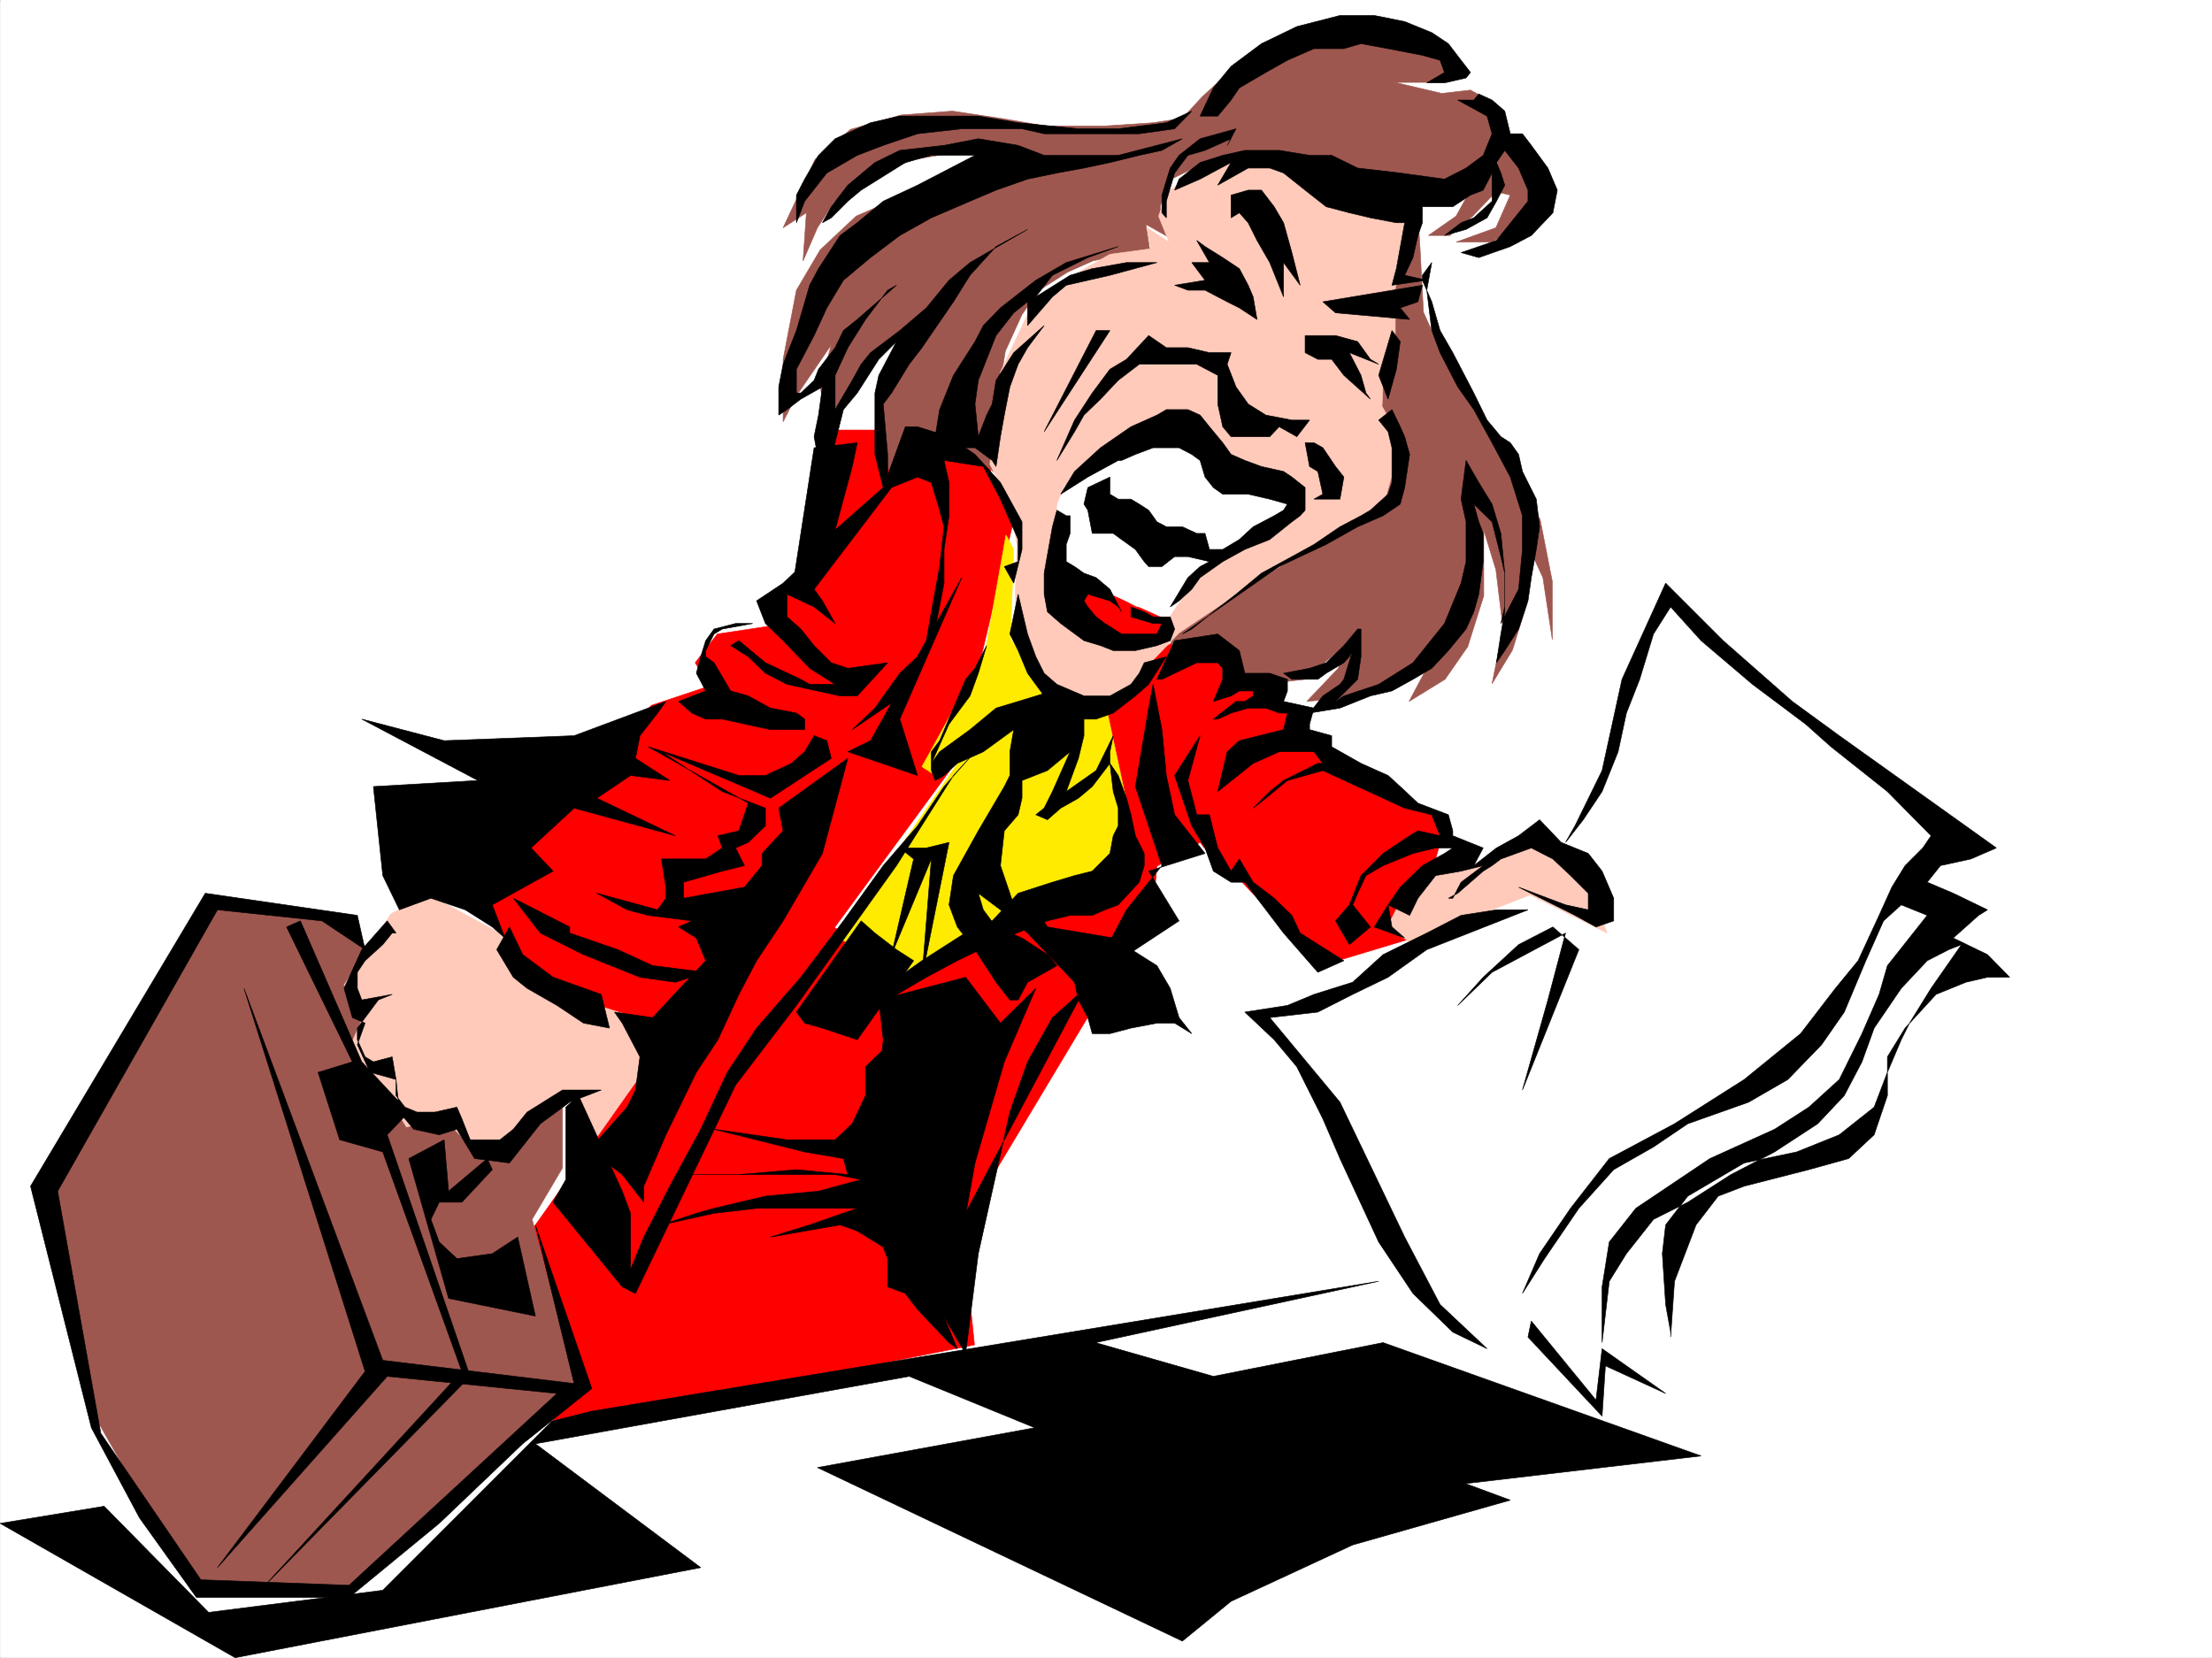 <svg xmlns="http://www.w3.org/2000/svg" width="2997.2" height="2246.662"><rect width="100%" height="100%" fill="#333333" stroke="none"/><defs><clipPath id="a"><path d="M0 0h2997v2244.137H0Zm0 0"/></clipPath></defs><path fill="#fff" d="M.184 2246.297H2997.2V0H.184Zm0 0"/><g clip-path="url(#a)" transform="translate(.184 2.16)"><path fill="#fff" fill-rule="evenodd" stroke="#fff" stroke-linecap="square" stroke-linejoin="bevel" stroke-miterlimit="10" stroke-width=".743" d="M.742 2244.137h2995.531V-2.16H.743Zm0 0"/></g><path fill="#9e574f" fill-rule="evenodd" stroke="#9e574f" stroke-linecap="square" stroke-linejoin="bevel" stroke-miterlimit="10" stroke-width=".743" d="m472.981 1247.094-194.836-29.95-234.52 396.981 75.696 289.106 82.422 144.554 57.676 107.133h219.547l305.683-273.387-63.695-229.203 41.21-69.676v-105.609l-283.198-205.98Zm0 0"/><path fill="#ffcaba" fill-rule="evenodd" stroke="#ffcaba" stroke-linecap="square" stroke-linejoin="bevel" stroke-miterlimit="10" stroke-width=".743" d="m699.255 1276.3-117.653-63.652-51.691 25.454-63.695 96.656 30.734 32.18-25.492 57.671 38.98 38.2 40.43 64.437 48.719-13.488 50.203 51.687 128.875-82.383 20.957 89.11 83.168-109.363-45.672-116.829zm0 0"/><path fill="#fff" fill-rule="evenodd" stroke="#fff" stroke-linecap="square" stroke-linejoin="bevel" stroke-miterlimit="10" stroke-width=".743" d="m2266.692 801.434-74.21 141.582-29.95 140.797-113.898 122.851-193.313 115.348-149.828 50.164 80.152 129.578 83.168 179.039 84.692 122.813 80.152 57.671 20.215-96.617 104.164 161.055 4.496-91.379 118.394 71.164-24.007-108.621 9.773-116.086 44.93-71.164 68.93-24.711 94.43-6.762 49.421-44.93 20.254-70.417 19.473-58.415 44.965-58.414 59.195-11.222h54.703l-89.188-63.696 34.485-40.43-69.676-30.73 50.164-65.14-104.121-89.89-109.402-82.388-74.172-59.156-69.676-62.953zm0 0"/><path fill="red" fill-rule="evenodd" stroke="red" stroke-linecap="square" stroke-linejoin="bevel" stroke-miterlimit="10" stroke-width=".743" d="m1339.087 622.434-98.887-39.688h-104.902l-44.965 193.977-63.656 37.457 19.472 33.703-74.172 11.222-29.992 38.946 19.473 31.472-78.668 26.2-243.477 244.18 84.653 134.855 119.136 37.418 48.68 52.433-167.816 237.454 59.937 217.199-44.965 59.199 581.418-116.129-16.46-160.27 258.492-431.43 5.238-56.929 58.453-32.219 35.191 44.965 8.992-4.496 119.88 126.566 124.378-37.457 38.985-136.3-13.493-30.735-139.39-85.355-69.676-68.192-104.867-102.597-133.371 81.64 4.5 115.348 35.187 104.121-39.687 57.672-262.985 115.348-98.921-65.18 192.566-262.129-63.695 37.418 6.765-24.71 62.91-116.829 23.97-101.113 20.253-84.653-29.207-56.187zm0 0"/><path fill="#ffcaba" fill-rule="evenodd" stroke="#ffcaba" stroke-linecap="square" stroke-linejoin="bevel" stroke-miterlimit="10" stroke-width=".743" d="m1984.196 1160.957-54.7 12.746-34.448 52.434-15.72 30.695 30.696 19.469 163.36-63.653 104.124 51.688-29.953-82.383-74.171-59.195-69.676 50.945zm0 0"/><path fill="#9e574f" fill-rule="evenodd" stroke="#9e574f" stroke-linecap="square" stroke-linejoin="bevel" stroke-miterlimit="10" stroke-width=".743" d="m1924.255 338.566 4.5 84.614 39.722 87.66 77.926 113.82 40.469 79.414 16.46 83.867v78.672l-12.745-83.91-17.985-38.941-3.715 74.172-19.511 62.91-27.723 45.672 15.016-74.137-9.735-80.152-16.5-53.922v89.148l-21.742 68.895-30.691 44.183-48.719 29.95 26.234-49.422-58.453 25.457-59.199 19.468-47.191 4.496 42.695-44.925 11.262-32.961-56.97 47.937-50.202 5.985-60.684-5.985v-44.183l-65.18 9.738-11.222-38.203 265.957-169.262-6.723-261.426 79.41-163.28zm0 0"/><path fill="#9e574f" fill-rule="evenodd" stroke="#9e574f" stroke-linecap="square" stroke-linejoin="bevel" stroke-miterlimit="10" stroke-width=".743" d="m1972.973 96.617-30.73 14.973h-52.434l63.696 14.976 38.941-4.496 34.488 18.73 9.735 29.99-15.016 14.976 47.234 29.949 17.985 44.183-17.985 38.942-47.234 29.21h-48.68l53.961-19.472 19.47-44.183-19.47-4.497-31.476 32.961-30.735 26.235h-29.207l37.457-26.235 15.72-28.464v-13.489l-41.954 13.489-37.457 4.496-76.441-24.711-91.375-33.703h-50.207l-23.227 9.734-53.215 8.992-30.691 14.977-12.004 35.191v8.992l12.004 26.235 11.222 13.453-42.699-23.969 5.239 34.484-35.97 5.985-41.21 8.992L1447 368.52l-38.98 24.71-23.227 32.961-22.485 49.422-11.218 65.922-6.727 68.895 2.23 29.246-41.214-34.485-34.446 5.239-45.707 14.23-19.511 15.016-14.977-39.727v-49.422l5.242-39.687 29.246-63.692-61.465 53.176-30.695 59.942-10.516 44.925-11.222-83.87 14.972-53.919-47.19 68.895-17.99 35.187v-84.609l17.99-93.645 32.218-54.664 48.719-45.707 65.18-28.464 69.675-29.95 94.387-14.234-90.633-14.23-58.457 9.734-63.692 23.226-47.195 35.934-21.738 33.703-19.473 44.965 4.496-65.18-31.476 20.215 43.48-92.863 47.938-40.43 68.191-19.473 69.676-5.277 65.18 9.735 61.425 10.52h78.668l66.707-4.497 39.684-6.023 26.98-29.207 58.454-53.918 63.695-34.446 77.144-6.726 61.465 11.964 45.707 24.711L1958 81.641zm0 0"/><path fill="#ffcaba" fill-rule="evenodd" stroke="#ffcaba" stroke-linecap="square" stroke-linejoin="bevel" stroke-miterlimit="10" stroke-width=".743" d="M1717.458 212.703h-47.938l-53.957 21.742-33.707 26.196-12.004 32.218 14.274 35.192-29.989-19.473 5.239 28.465-55.446 7.508-100.406 57.672-47.937 101.855-10.48 80.899-3.755 44.183 27.723 53.957 8.992 56.89-2.266 61.427 2.266 62.168 18.73 52.433 35.973 37.457 36.715 5.985 43.438-8.997 21.742-23.183 29.949-35.23 32.96-34.446 61.466-41.215 100.41-65.14 115.383-68.149 15.718-53.957 3.754-40.43-21.738-38.203 2.266-46.449 15.718-46.414V390.22l14.235-53.176 8.992-55.406-32.219-17.242-103.379-23.227-38.242-20.215zm0 0"/><path fill="red" fill-rule="evenodd" stroke="red" stroke-linecap="square" stroke-linejoin="bevel" stroke-miterlimit="10" stroke-width=".743" d="m1434.997 691.328 5.242 76.402 98.922 54.7 44.965 6.726-3.754 28.465-27.723 17.242h-39.726l-38.942-13.488-43.48-26.238-6.723-33.703v-50.168zm0 0"/><path fill="#fff" fill-rule="evenodd" stroke="#fff" stroke-linecap="square" stroke-linejoin="bevel" stroke-miterlimit="10" stroke-width=".743" d="m1442.505 659.148 103.382-65.18 42.696-2.23 35.972 14.977 34.485 28.465 25.457 18.691 32.96 11.258 33 13.492-2.269 23.969-69.675 35.187-53.958 41.211-31.476 43.442-11.223 17.203-153.582-69.637 4.496-86.879zm0 0"/><path fill="#ffeb00" fill-rule="evenodd" stroke="#ffeb00" stroke-linecap="square" stroke-linejoin="bevel" stroke-miterlimit="10" stroke-width=".743" d="m1363.094 725.031-28.503 160.309-85.395 153.547 19.469 12.707 39.726-32.922-173.093 252.39 109.402 50.95 124.375-83.91 133.371-31.438 34.445-71.902-39.683-184.282-78.672-14.23-49.461-70.379 4.496-121.367zm0 0"/><path fill-rule="evenodd" stroke="#000" stroke-linecap="square" stroke-linejoin="bevel" stroke-miterlimit="10" stroke-width=".743" d="m1626.079 157.3 17.988-38.202 23.965-29.207 41.215-30.73 47.933-23.188 58.457-15.016h46.45l41.21 8.25 36.716 14.977 22.484 14.976 17.203 22.48 12.746 16.462-5.98 7.507-29.25 6.727h-23.965l23.965-14.234-5.98-16.461-23.97-6.727-46.449-8.992-36.715-6.762-23.226 6.762h-40.469l-35.973 15.719-29.207 16.46-35.972 20.997-11.223 16.46-17.984 21.743zm48.679 17.204-48.68 13.488-28.503 22.485-11.965 17.242-11.262 36.676v23.968l6.024 6.766v-22.484l11.223-38.2 17.984-23.968 23.226-6.727 35.227-15.758-5.238 8.992zm0 0"/><path fill-rule="evenodd" stroke="#000" stroke-linecap="square" stroke-linejoin="bevel" stroke-miterlimit="10" stroke-width=".743" d="m1975.204 135.559 39.726 21.742 6.723 23.969-11.965 29.207-23.222 17.242-29.25 14.976-59.938-8.25-57.672-6.726-35.23-17.242h-29.95l-41.21-6.727h-46.454l-29.988 6.727-30.695 9.734-28.504 22.484-5.98 14.973 34.484-14.973 41.953-22.484-17.984 30.695 41.21-23.187h29.208l18.73 6.726 29.207 23.223 28.504 22.445 31.438 8.25 28.503 6.766 35.188 6.723h11.262l-11.262 62.168-5.98 22.484 47.195-6.766-29.953-6.722 11.222-23.97 6.766-29.952 5.98-17.242v-21.739h41.211l23.969-15.718 17.242-6.727 11.965-23.223v38.2l-24.71 22.484-17.243 6.723-22.484 17.242 29.25-8.25 28.464-15.715 12.746-22.484 11.223-21.739-5.242-16.46-5.98-14.235 11.222-16.461 18.727 23.969 12.746 29.949v14.977l-42.695 53.175-23.97 8.25-24.007 8.211 24.008 6.766 42.695-14.977 28.465-14.976 29.21-30.73 6.02-30.696-12.746-29.95-22.484-30.734-12.004-15.714h-16.46l-7.505-30.735-17.246-14.976-17.945-8.211-6.766 8.21zm-360.387 14.976-34.445 15.758-65.18 8.21h-53.957l-81.68-8.21-53.96-8.992h-106.391l-39.684 8.992-47.976 21.7-22.485 22.484-18.726 32.218-11.223 21.7v37.457l11.223-29.207 29.988-38.2 41.211-23.968 35.23-13.493 46.45-15.714 59.941-6.766h81.64l29.989 6.766h128.875l47.937-6.766zm0 0"/><path fill-rule="evenodd" stroke="#000" stroke-linecap="square" stroke-linejoin="bevel" stroke-miterlimit="10" stroke-width=".743" d="m1379.555 196.984-53.96-8.992-46.45 8.992-59.941 6.766-33.703 16.46-36.715 30.696-22.484 29.207-11.961 21.739 11.96-6.723 22.485-22.484 17.984-14.977 59.942-37.457 35.23-9.734h59.156l-77.886 40.43-46.45 21.738-35.23 29.207-23.227 17.242-29.246 44.926-11.965 22.484-17.984 61.387-17.988 45.707-5.98 30.695v38.2l11.222-7.47 18.727-14.23 29.25-16.5-5.282 38.2-5.98 29.245 5.98 32.18 11.262 22.484 11.223-46.453 11.261-44.926 18.727-22.48 29.207-45.668 23.969-23.969-23.969 45.668-5.238 23.969v83.164l11.262 44.926 5.98-14.23v-30.696l-5.98-68.191 11.222-14.973 23.965-38.945 17.246-22.48 42.695-62.173 22.485-35.93 35.226-38.945 42.7-23.226-77.926 44.926-28.465 23.968-30.734 37.457-35.973 30.696-39.684 29.988-12.75 15.719-12.004 21.742-23.222 39.683v-46.449l17.242-37.457 23.969-38.203 29.988-39.684 11.965-6.726-53.176 46.41-18.727 14.977-11.261 23.226-22.485 29.207-5.98 15.016-17.988 17.203h-5.98v-32.219l23.968-45.668 17.242-37.46 22.484-37.458 36.715-30.691 39.684-29.953 42.738-23.965 52.434-22.484 35.226-14.977 42.7-14.973 39.726-8.25 36.676-6.726 35.226-7.508 39.727-9.734 30.691-6.727 27.723-15.758-86.879 22.485h-100.41Zm288.477 67.411 23.227-6.727h17.988l17.203 22.445 12.746 21.739 11.262 40.43 11.218 44.222-22.48-30.734v46.453l-18.73-46.453-17.243-29.95-11.964-23.968-12.004-13.489-11.223 6.766zm124.378 144.55 134.856-22.441-5.98 22.441-24.008 8.25 12.746 15.72-100.41-8.993zm-159.605-74.875 23.97 14.977 22.48 14.973 12.003 22.484 6.727 15.719 5.238 30.691-23.968-15.719-16.461-8.25-29.989-15.715h-23.226l-17.984-6.726 41.21-6.766-17.988-23.968h23.969l-17.203-29.95zm135.598 120.586h41.211l29.992 8.25 17.242 23.969 11.223 6.723-39.727-15.72 15.758 30.696 6.723 23.969 6.023 8.25-35.972-32.219-16.5-21.699h-18.73l-17.243-8.996zm117.652-6.766-17.984 60.684 12.746 32.219 11.219-40.469 5.242-37.418zm-223.261 45.708 11.964 30.695 16.5 23.223 23.97 14.976 35.23 6.766h23.968l-17.246 22.48-23.964-13.488-12.75 13.488h-52.434l-11.258-13.488-6.726-30.734v-38.942l-28.465-14.976h-77.926l-28.465 21.742-24.008 25.453-22.48 21.7-12.711 22.484-23.965 38.941 23.965-54.66 23.969-36.715 23.968-32.219 22.485-13.449 29.988-32.219 23.969 16.461h29.207l29.207 6.762h29.246zm105.609 106.352 6.023 32.218 11.22 6.727 6.765 30.73-12.004 6.727h35.23l5.239-29.95-11.262-14.234-17.203-25.453-12.004-6.766zm0 0"/><path fill-rule="evenodd" stroke="#000" stroke-linecap="square" stroke-linejoin="bevel" stroke-miterlimit="10" stroke-width=".743" d="m1455.993 638.895 35.191-32.18 41.211-28.465 35.23-15.758 12.747-7.469h29.207l16.5 7.47 12.707 15.757 17.988 21.7 11.258 15.757 18.73 8.211 22.485 8.25 29.949 6.727 11.262 7.507 17.945 14.23v30.696l-6.726 7.508-11.22 8.25-29.991 23.969-33.704 13.449-29.988 16.5-30.695 21.7-11.262 15.757-17.242 15.719-11.965 8.25 23.969-39.727 16.5-14.973 12.707-6.726-29.207-6.766h-17.984l-17.247 13.492h-17.945l-6.02-6.726-11.964-16.5-18.73-13.45-11.263-8.25h-28.464l-5.98-31.476-5.278-8.21 5.277-22.485 29.95-14.23v23.222l11.261 6.727h17.203l11.262 6.765 12.746 8.211 11.223 15.758 12.746 6.723h21.7l19.51 8.996h11.223l5.98 21.699h17.99l22.48-13.45 18.73-17.245 28.465-14.973 12.746-7.508 5.238-8.21-23.968-6.766-29.207-6.727h-34.485l-12.707-8.992-11.262-14.23-6.726-22.485-11.262-8.211-17.242-8.992h-35.187l-23.97 8.992-18.73 8.211h-4.496l-41.21 22.484-36.716 23.223zm-23.965 52.433-6.023 22.48-11.223 62.915v28.465l4.496 23.968 17.988 15.715 31.438 23.227 22.48 6.765 17.242 6.723h29.993l29.207-6.723 17.984-6.765 5.984-15.72-5.984-16.5h-23.223l-12.003-6.722-17.989-6.726v13.449l29.992 8.992h11.961l-6.722 14.234h-47.938l-22.48-14.234-12.004-8.992-11.223-13.45-5.277-8.25 5.277-8.991 29.95 8.992 11.261 8.25 4.496 6.726-15.758-30.695-18.726-15.758-16.5-5.98-12.711-8.993-11.258-6.726v-23.227l5.238-14.972v-23.97h-5.238zm71.902-243.438-89.148 137.087 70.422-137.086zm0 0"/><path fill-rule="evenodd" stroke="#000" stroke-linecap="square" stroke-linejoin="bevel" stroke-miterlimit="10" stroke-width=".743" d="M1567.626 355.77h-41.211l-46.453 8.25-29.989 8.996-46.449 29.207 22.48-29.207 47.977-23.97 41.211-14.976-70.457 21.7-41.21 23.968-47.938 37.457-23.227 23.969-11.262 21.742-29.207 45.668-18.726 46.45-5.985 36.714-5.238 32.18 23.969-17.203h35.187l23.266 17.203 5.238 8.25 5.985-40.43 5.238-29.246 7.508-38.199 11.222-30.695 12.746-22.48 22.481-29.954-41.211 36.715-23.969 37.46-5.238 32.177-7.508 14.976-11.262 29.246-4.496-44.222 4.496-32.176 11.262-28.465 12.746-32.219 23.969-30.734 18.73-14.977v32.219l33.704-38.941 18.73-15.72 59.195-13.487zm372.387 0-6.762 37.46 6.762 54.66 11.222 29.989 23.969 46.414 21.738 30.73 24.711 44.926 24.75 46.453 16.461 52.434v45.668l-5.238 53.957-23.969 46.41 5.242-22.441v-45.707l-5.242-53.918-12.004-39.688-17.945-29.246-17.242-29.953-6.766 52.434 6.766 30.734v53.918l-6.766 29.207-22.484 54.66-42.696 53.18-46.449 29.246-47.195 15.719-11.262 7.464 29.992-29.949 4.496-30.691v-37.461h-4.496l-18.73 22.484-23.969 23.188-22.48 7.504-35.231 6.726 11.262 8.25h35.187l11.262-8.25 23.969-14.23 7.469-8.211 4.496-8.254-11.965 38.945-5.239 6.766-23.226 15.719-17.984 23.222 41.21-6.761 41.211-16.461 29.207-6.766 28.465-15.719 25.493-14.976 22.484-23.97 23.969-29.206 10.476-23.223 6.766-23.968 5.98-44.184v-38.2l-5.98-15.718-6.766-23.969 24.711 23.969 12.004 47.152 5.242 22.485v52.433l-5.242 29.95-5.98 38.945 11.222-16.465 18.727-29.207 12.746-38.2 4.496-31.476 6.727-38.2 4.496-30.694-4.496-37.457-18.731-37.457-5.238-23.188-11.223-15.758-12.746-8.21-18.727-22.481-17.988-36.715-28.465-54.664-17.242-29.988-11.222-38.946-12.747-29.207v-6.722zm0 0"/><path fill-rule="evenodd" stroke="#000" stroke-linecap="square" stroke-linejoin="bevel" stroke-miterlimit="10" stroke-width=".743" d="m1868.071 569.258 12.746 15.719 5.238 21.738v47.156l-5.238 15.754-23.969 21.703-12.746 7.508-28.465 14.973-35.23 23.968-29.95 16.461-41.21 22.485-34.488 28.465-30.692 23.968-29.25 23.223-12.746 6.726 131.145-91.375 28.46-13.492 35.231-16.46 42.7-23.97 34.444-14.972 23.227-15.719 6.02-22.484 6.726-44.926-6.726-23.969-6.02-13.488-11.223-23.227zm-488.516 235.93 12.746 53.917 11.223 30.735 11.258 22.441 17.246 15.016 36.676 15.719h35.226l28.465-15.72 11.262-15.015 6.727-14.23 29.988-8.211-23.969 37.457-17.984 15.719-29.992 23.222-23.223 8.211h-29.211l-29.988-14.972-11.223-16.461-22.48-30.735-12.747-30.695-11.222-22.48zm-5.984-14.978 11.223-45.706v-37.418l-29.207-53.215-34.489-38.164-35.187-23.969-42.7-13.488h-16.5l-29.949 82.383-70.46 62.172-17.243 21.699-47.937 45.707-35.969 23.969 12.004 30.691 23.965 23.227 35.972 37.457 34.45 21.742h-34.45l-12.003-6.766-47.934-22.48-35.973-29.953-11.222 6.765 23.968 14.977 23.227 22.441 29.207 15.016 71.941 15.719h23.227l41.21-44.965-53.956 7.504-22.485-7.504-23.222-23.188-17.988-22.484-18.727-16.5v-30.691l36.715 17.242 28.465 22.441-17.203-30.691-11.262-15.72 104.906-137.827 35.227-14.23 18.73 7.468 11.223 37.457 5.98 22.48-5.98 53.922-11.223 61.426-6.766 38.942-11.964 21.742-24.008 22.441-33.703 47.196-30.735 29.207 77.184-52.434 17.246-30.695 17.984-53.176 11.965-62.168v-45.707l6.766-45.668V653.87l-6.766-29.953 53.215 8.25 23.227 44.184 23.968 54.703v29.949l-18.73 6.726zm218.023 77.888 58.454-8.993 29.207 22.48 7.507 30.696h33.704l23.968 8.25v15.719l-5.238 14.23 41.211 8.997-5.98 21.738v7.469l29.949 8.25v14.972l39.726 22.485 36.715 16.46 16.461 14.977 24.008 22.48 41.21 15.72 5.981 21.738v6.726l41.211 16.5-12.746 23.969 30.734-23.969 29.95-16.5 28.465-21.699 29.246 30.691 36.714 14.977 18.731 23.969 15.719 36.714v30.692l-23.969 8.25-28.465-15.715-76.441-38.203 39.726 14.976 23.97 8.993 30.73 6.726v-22.445l-24.008-23.969-23.965-22.48-29.211-14.977-41.211 14.977-12.004 8.992-11.965 7.469-34.484 29.988-12.707 6.726h5.98l11.223-21.699 29.988-22.484-29.988 7.469-34.445 6.02-23.97 30.694-11.26 23.227-29.208-14.234 5.238 29.949 17.243 14.976-41.211-14.976 18.73-29.95 16.461-23.968 29.988-29.207 29.95-16.5 11.261-7.469h-23.222l-30.735 7.469-40.469 16.5-23.226 13.488-11.219 23.969-6.765 15.719 24.007 29.949-28.504 23.969-18.73-32.219 18.73-21.7 15.758-39.687 29.95-29.988 35.972-23.969 11.262-6.726 29.95 6.726-11.224-28.465-36.714-8.953-110.887-50.949-24.008 6.727-23.969 6.765-29.207 23.969-17.242 13.488 22.48-22.484 18.731-14.973 46.45-23.226h6.765l-12.004-15.72h-47.191l-35.23 15.72-47.938 38.199 6.726-28.465 6.02-25.453 16.46-15.016 59.942-14.972 5.238-22.446h-11.218l-17.989-6.761h-23.969l-23.226 6.761-17.984 8.211h-5.98l30.69-23.969h12.004l11.223-7.464v-6.766h-18.73l-11.223 6.766-23.965 7.464 5.98-14.23 6.727-15.719v-14.976l-6.726-7.504h-28.465l-29.989 14.23-17.246 8.25h-6.722zm0 0"/><path fill-rule="evenodd" stroke="#000" stroke-linecap="square" stroke-linejoin="bevel" stroke-miterlimit="10" stroke-width=".743" d="m1426.005 936.25-46.45 14.23-29.953 8.997-35.226 29.207-41.211 29.988-11.223 15.719 23.969-53.176 28.465-38.2 11.218-30.734 11.262-37.418-15.758 30.692-12.707 14.976-35.226 83.125-11.223 15.016v25.453l5.238 13.492 11.965-6.765 17.985-16.461 35.23-15.72 41.211-29.987-5.238 29.988v32.18l-7.508 14.976-35.23 59.938-33.704 60.683-5.98 39.688 11.219 29.949 23.968 30.734 28.504 44.184 18.73 23.969h11.223l12.746-23.97 39.727-22.483-12.75-14.973-34.484-22.485-35.192-14.976-17.242-23.223-6.766-22.445 29.993 22.445 36.714 31.473 63.692 66.668 5.242 23.969 12.746 23.968 5.98 21.7h23.97l28.464-7.47 35.23-6.765h23.97l23.222 14.235-17.242-21.7-11.965-39.687-17.984-30.734-59.2-37.458-39.722-6.726-49.426-8.25-10.516-15.715-35.191-14.234-5.238-15.719-12.746-37.457 5.238-47.195 18.73-21.739 5.239-22.441v-23.969l34.484-13.492 30.695-25.453-23.968 53.918-11.223 22.484-11.258 8.953 15.754 6.766 17.988-15.719 23.97-13.488 18.726-15.758 23.968-31.437v-15.72l4.496-21.737-23.222 47.191-40.469 28.465 16.5-44.965 7.469-30.691v-22.485zm0 0"/><path fill-rule="evenodd" stroke="#000" stroke-linecap="square" stroke-linejoin="bevel" stroke-miterlimit="10" stroke-width=".743" d="m1503.93 1034.39 4.496 38.2 6.766 22.484v23.969l-6.766 13.45-4.496 23.968-23.968 23.969-23.97 6.02-29.987 8.995-46.45 14.973-35.191 37.418-23.266 8.25-23.968 14.977-47.934 30.734-41.21 29.207-35.231 40.43 29.988-16.461 52.434-30.735 41.953-22.441 63.695-30.734 58.453-23.227 30.695-7.465h29.989l17.246-7.508 17.984-6.726 28.465-30.692 6.727-22.484v-16.5l-11.965-23.969-6.024-28.465-5.98-22.441-11.223-30.734zM967.477 898.05l22.485 38.2 23.968 6.766 29.95 16.46 35.23 6.762 11.223 8.211v14.235h-46.453l-65.18-14.235h-22.48l-18.731-8.21-17.984-15.759 36.714-14.23-12.707-23.969 5.98-22.441 6.727-21.742 11.258-15.72 29.211-7.507h23.223L978.7 852.38l-11.223 6.726-11.258 22.48v8.255zm1153.844 243.434 23.969-30.691 25.492-38.203 21.7-53.918 11.26-52.434 17.985-45.707 18.73-61.426 23.227-36.675 41.211 45.668 69.676 59.199 71.945 53.918 34.446 30.691 76.441 60.684 59.156 59.902-11.218 16.5-23.97 23.969-17.988 29.207-17.242 38.203-28.465 61.426-30.73 37.457-47.195 61.387-76.403 62.168-94.425 59.941-88.407 47.191-52.472 67.41-41.953 61.426-23.227 53.918 29.992-47.191 46.45-68.152 47.195-52.434 53.957-30.73 46.449-31.438 82.426-29.207 53.176-30.734 45.707-47.192 30.734-44.183 29.207-69.637 23.969-53.961 24.004-21.7 35.191 14.235-53.918 68.148-11.262 38.946-23.226 53.176-30.73 62.168-41.173 37.457-46.492 29.953-87.66 39.722-100.371 67.41-35.973 45.668-9.734 60.684v75.66l9.734-83.168 23.227-37.418 36.715-46.449 46.449-23.226 58.457-37.458 59.156-30.695 58.457-38.199 35.973-38.2 23.965-45.71 16.5-45.668 36.715-53.918 35.191-37.457 29.246-14.977 17.207-6.765-41.215 59.199-29.207 47.152-11.222 22.485-18.727 44.183-17.988 47.192-47.23 37.46-57.673 23.223-71.164 14.977-76.441 44.926-29.988 38.945-4.496 38.98 4.496 68.895 6.765 37.457v6.727l5.239-75.66 29.207-76.4 29.992-38.944 35.226-13.489 87.664-22.445 53.918-14.977 34.485-32.214 17.988-53.176v-52.434l23.969-38.945 41.953-45.707 40.469-16.461 29.207-6.766h29.992L2693 1293.547l-46.45-22.485 34.446-30.69 12.004-7.509-46.45-22.445-35.23-14.973 17.988-22.484 41.211-8.992 34.485-14.977-212.82-152.058-63.657-46.454-93.683-82.382-77.926-77.887-59.156 130.32-26.981 123.594-36.715 74.918zm-93.644 91.379-47.977 7.508-46.45 23.965-59.198 29.21-41.211 37.458-52.434 16.46-35.973 14.977-57.672 8.993 39.688 37.457 30.73 36.715 35.23 70.378 23.227 53.957 52.434 113.079 46.45 69.675 53.956 52.434 46.453 22.445-63.695-59.902-47.937-91.375-87.66-182.754-95.172-114.602 65.18-7.507 47.195-23.97 47.976-23.226 52.434-37.418 137.12-53.957zm0 0"/><path fill-rule="evenodd" stroke="#000" stroke-linecap="square" stroke-linejoin="bevel" stroke-miterlimit="10" stroke-width=".743" d="m2104.079 1256.086-46.453 23.969-47.938 44.183-34.484 38.203 46.45-44.925 99.667-53.18-23.969 90.637-34.488 122.07 76.441-190.223zm-29.211 534.07 87.664 107.094 8.25-69.676 86.137 60.684-81.64-37.461-4.497 68.191-100.41-107.133zM1154.766 632.168l-28.465 105.61-53.917 67.41 30.695-198.473 58.453-6.766zM902.298 950.48l-124.375 46.454-176.106 6.722-111.633-29.207 157.34 83.168-141.582 8.211 12.707 120.621 22.485 46.414 42.734-15.718 46.453 15.718 36.715 23.223 17.203 14.977-17.203-44.926 82.383-45.707-29.95-31.438 58.454-53.918 137.086 37.418-106.395-50.906 45.711-30.734 53.215 6.765-46.453-29.992 5.984-30.691 23.969-30.696zm0 0"/><path fill-rule="evenodd" stroke="#000" stroke-linecap="square" stroke-linejoin="bevel" stroke-miterlimit="10" stroke-width=".743" d="m1120.321 1003.656 5.98 23.969-82.421 53.96-147.602-62.913 82.422 53.918 58.457 22.484v23.969l-23.227 22.441-17.242 7.508 12.004 23.969-29.992 7.469-52.434 15.015v21.7l82.426-14.977 23.965-29.207v-16.5l28.465-30.695-5.98-30.692 93.644-67.449-34.445 128.836-53.22 91.375-35.968 53.96-23.969 45.669-28.465 61.426-29.207 44.183-41.214 84.653-29.989 69.636v21.739l-29.207-37.458-28.465-21.703-12.746-15.754 47.938-53.921 11.258-23.223 5.984-44.926-23.969-45.71-10.48-14.973 51.691 7.507 71.906-77.144-12.707-30.735-24.007-14.976 17.984-8.25-59.195-7.465-28.465-7.508-41.215-22.445 82.426 22.445 11.258-15.719v-14.976l-6.02-38.2h59.941l22.48-14.976-5.98-16.5 28.465-6.726 12.746-37.457-135.636-76.403 122.89 38.946h35.973l35.227-16.461 17.949-15.72 12.746-21.737zm28.465 15.016 94.426 32.18-24.008-76.403 83.95-191.746-123.634 220.953zm0 0"/><path fill-rule="evenodd" stroke="#000" stroke-linecap="square" stroke-linejoin="bevel" stroke-miterlimit="10" stroke-width=".743" d="m1321.098 1018.672-41.953 47.156-35.933 53.215-46.45 53.918-53.957 74.875-57.714 76.402-59.938 68.934-39.687 59.902-35.973 77.145-41.953 77.144-35.23 68.934-17.985 44.18v-76.399l-11.223-29.953-59.199-129.574-17.242 15.715v98.14l-17.242 30.696 93.683 114.601 17.985 8.992 135.601-282.379 82.422-107.875 135.598-189.48 77.183-122.11zm82.426 320.582-42.699 99.586-39.727 137.086-17.945 100.37-24.008 91.376-64.437-62.168-29.207-53.176-23.969-82.387 17.988-39.722 11.219-59.903 6.023-61.425-6.023-53.918 117.652-30.735 47.196 62.168zm0 0"/><path fill-rule="evenodd" stroke="#000" stroke-linecap="square" stroke-linejoin="bevel" stroke-miterlimit="10" stroke-width=".743" d="m1255.177 1743.703 53.214 90.633 17.203-135.559 42.739-191.746 23.968-68.191 33.704-59.899 35.23-31.476 77.184-60.645 59.156-38.984-41.172-67.406 76.402-23.97-41.21-52.433-11.223-53.175-6.024-62.168-11.96-61.387-5.985 32.18-17.984 106.351 35.93 107.133-47.934 59.902zm0 0"/><path fill-rule="evenodd" stroke="#000" stroke-linecap="square" stroke-linejoin="bevel" stroke-miterlimit="10" stroke-width=".743" d="m1638.786 1104.027 5.281 21.739 5.98 23.226 17.985 31.438 11.223-16.461 18.73 31.476 28.465 21.7 24.008 23.226 11.218 23.965 59.2 37.46-35.23 15.72-46.45-53.18-52.434-68.89h-18.73l-23.965-15.016-11.262-31.438-17.988-29.949-23.222-68.191 34.484-53.918-16.5 60.683 12.004 46.41zm-472.016 143.809 18.73 16.5 29.208 22.484 23.226 14.977-76.402 107.094-47.191-15.72-24.008-6.765-11.223-14.972zm0 0"/><path fill-rule="evenodd" stroke="#000" stroke-linecap="square" stroke-linejoin="bevel" stroke-miterlimit="10" stroke-width=".743" d="m1237.934 1163.969-29.949 129.578 53.957-129.578-12.746 160.27 36.715-182.755-30.735 7.508h-35.972zm-713.261 83.867-34.489 38.984-23.968 52.434 11.261 39.687 17.203 7.465-10.476 29.211 17.242 37.457 35.191 9.735 4.497 44.222 19.511 23.188 34.446 7.508 23.968-7.508 23.97 39.722 47.23 5.985 41.957-53.176 39.683-29.207 42.738-16.5h-52.472l-47.938 29.988-18.726 23.188-17.989 14.23h-40.468l-11.219-28.465-6.766-15.718-29.949 6.765h-23.969l-16.5-6.765-12.004-15.715v-21.742l-5.242-30.692-25.453 6.723-11.262-6.723-10.476-23.226v-15.72l28.465-38.198 18.726-7.508-41.21 7.508-5.981-15.72v-21.737l10.476-15.72 23.97-21.741 12.745-15.719h5.242zm148.343 38.984 22.485 37.418 18.726 15.016 40.469 23.187 35.934 23.965 35.23 6.766-11.223-45.707-65.218-23.227-41.172-30.691-17.988-37.461zm22.484-69.675 36.716 47.191 58.414 29.21 76.441 30.692 47.938 6.766 41.21-13.488-71.906-8.997-47.195-21.699-65.219-22.484v-8.25zm477.255 228.46v38.946l-17.989 38.199-23.222 21.7h-65.18l-98.887-14.231 122.856 30.73 52.472 8.992 5.98 21.703-69.675-6.726-77.926 6.726H931.51h200.035l35.226 6.762-57.71 15.719-71.903 6.727-69.68 16.5-23.965 6.726-47.234 15.719 71.2-15.719 57.675-6.726h136.379l-64.438 22.445-53.214 16.5 94.425-16.5 23.227 8.25 35.23 21.738 5.98 15.719v38.2l23.97 8.991 16.5 21.703 42.699 44.965 11.219 8.211-35.188-83.87-47.234-53.919-6.723-37.457-28.465-60.684 23.223-37.457 16.46-60.644 18.731-47.938-18.73-44.964zm0 0"/><path fill-rule="evenodd" stroke="#000" stroke-linecap="square" stroke-linejoin="bevel" stroke-miterlimit="10" stroke-width=".743" d="m494.68 1286.82-10.476-46.449-206.059-29.953-236.75 396.945 82.422 327.344 65.18 122.07 77.183 107.88h206.801l122.11-100.372 113.156-107.879 93.644-74.875-76.441-221.734 52.473 214.969-259.274-31.434-188.031-504.078 164.062 519.05-200.035 265.883 230.028-259.156 230.023 23.227-281.715 259.894-200.816-7.465-135.602-198.511-58.453-328.051 216.535-381.262 141.621 14.973zm0 0"/><path fill-rule="evenodd" stroke="#000" stroke-linecap="square" stroke-linejoin="bevel" stroke-miterlimit="10" stroke-width=".743" d="m660.27 1569.941-52.433 44.184-6.02-69.676-47.937 25.492 53.957 189.48 117.613 23.97-23.969-107.094-34.445 22.48-47.977 6.727-23.968-22.485-11.223-30.69 11.223-23.227h30.734l41.21-44.184zm0 0"/><path fill-rule="evenodd" stroke="#000" stroke-linecap="square" stroke-linejoin="bevel" stroke-miterlimit="10" stroke-width=".743" d="m388.29 1256.086 89.187 182.754-46.488 14.234 29.246 91.375 58.414 16.5 107.176 297.356-266.742 289.847 277.96-283.12-112.37-327.305 29.207-30.696-63.696-68.191-83.164-191.004zm0 0"/><path fill-rule="evenodd" stroke="#000" stroke-linecap="square" stroke-linejoin="bevel" stroke-miterlimit="10" stroke-width=".743" d="m801.891 1912.227 1066.18-176.032-383.613 83.168 159.61 45.668 229.984-45.668 430.843 153.543-319.175 37.461 60.683 22.442-213.562 60.683-164.809 76.402-65.96 53.919-494.497-235.188 294.46-53.918-170.085-69.676-506.5 91.375 224.043 167.782-630.879 122.109L.184 2064.285l140.88-23.226 141.577 143.808 236.008-29.949 229.285-229.203zm0 0"/></svg>

